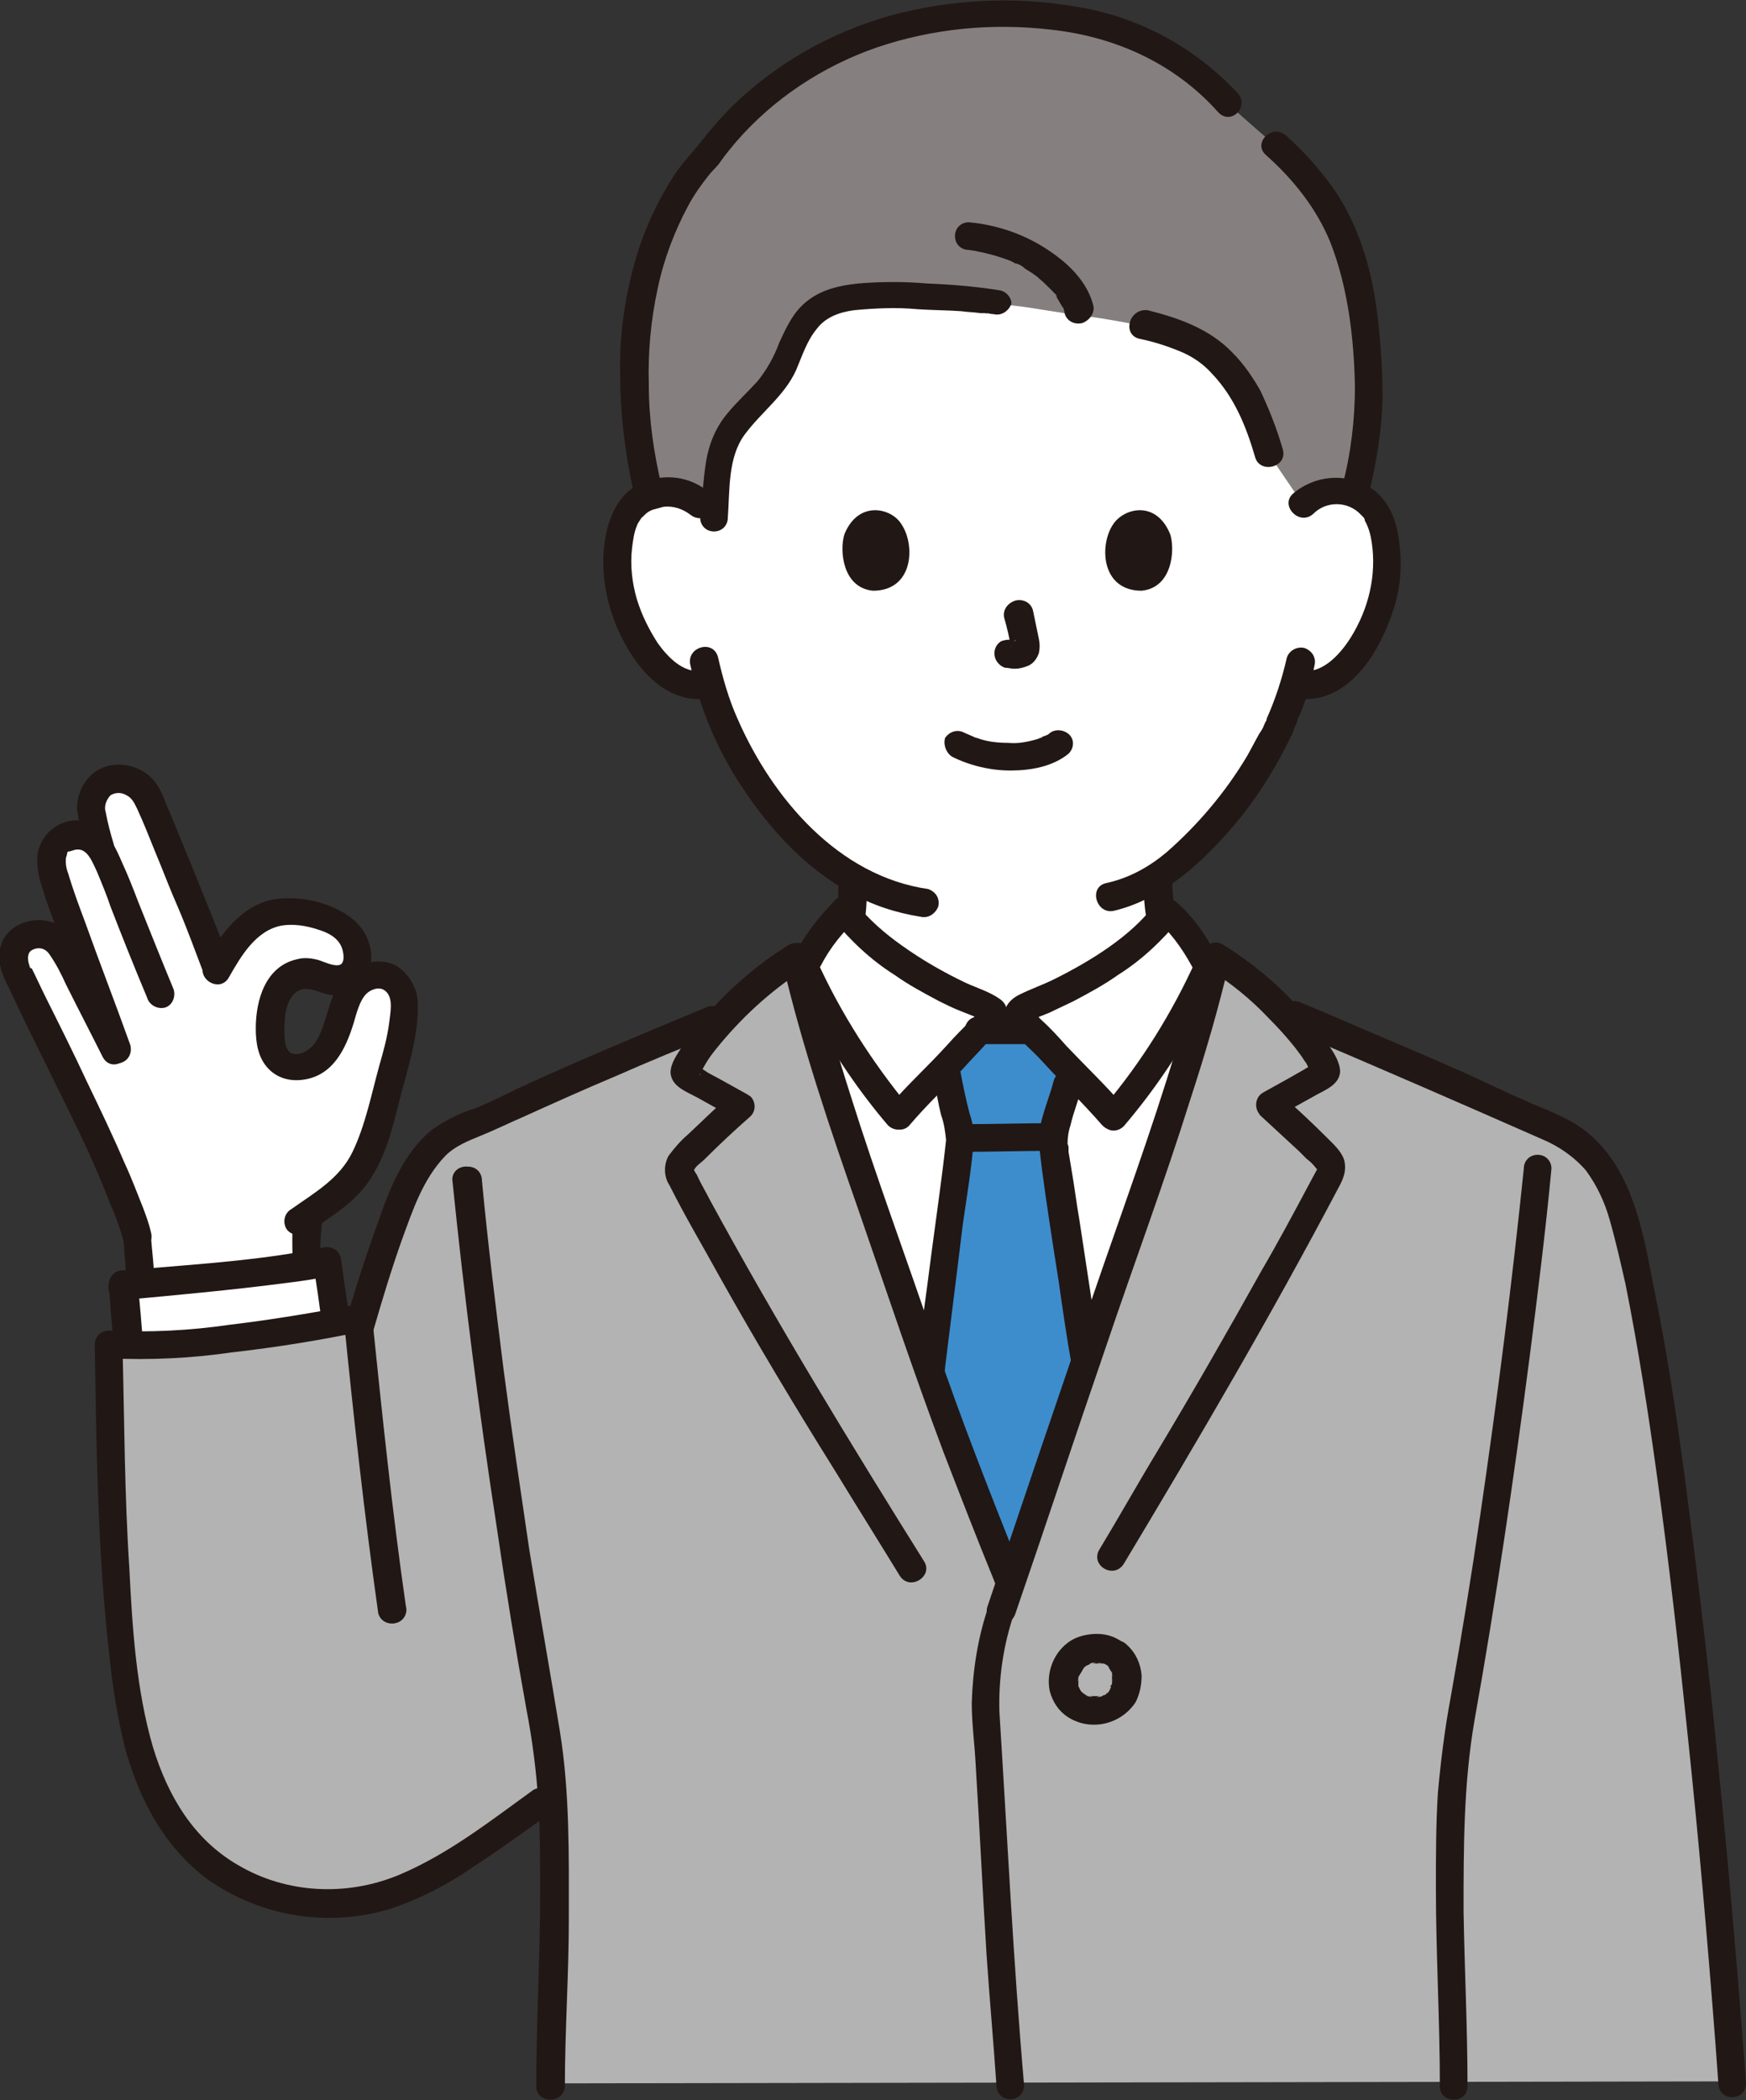 <?xml version="1.0" encoding="utf-8"?>
<!-- Generator: Adobe Illustrator 27.9.0, SVG Export Plug-In . SVG Version: 6.00 Build 0)  -->
<svg version="1.1" id="レイヤー_1" xmlns="http://www.w3.org/2000/svg" xmlns:xlink="http://www.w3.org/1999/xlink" x="0px"
	 y="0px" viewBox="0 0 176.8 212.6" style="enable-background:new 0 0 176.8 212.6;" xml:space="preserve">
<rect x="0" y="0" width="176.8" height="212.6" fill="#333333" stroke="none"/>
<style type="text/css">
	.st0{fill:#FFFFFF;}
	.st1{fill:#85807F;}
	.st2{fill:#211715;}
	.st3{fill:#B3B3B3;}
	.st4{fill:#3D8DCC;}
</style>
<g>
	<path class="st0" d="M128.5,103.5c-0.6-0.2-8.9-5-10.4-8.8c-0.7-1.8-0.8-4-0.8-6.1c6.5-4.3,11.5-13,12.5-15.6
		c0.5-1.2,1-2.5,1.4-3.8l0.4,0.1c1.5,0.2,2.9-0.2,4-1.2c2.5-2.1,3.6-5,4.2-6.9c0.9-2.7,1-7-0.4-9.3c-0.5-0.8-1.5-2.1-4-2.2
		c-1.3-0.1-2.5,0.4-3.4,1.3c0.4-5-0.6-10-2.8-14.4c-3.5-6.7-10.9-13.2-26.8-13.2C67.1,23.4,71,51,71,51c-0.9-0.9-2.2-1.3-3.4-1.3
		c-2.5,0.1-3.5,1.4-4,2.2c-1.3,2.3-1.3,6.7-0.4,9.3c0.6,1.9,1.7,4.8,4.2,6.9c1.2,1,2.8,1.4,4.4,1.1c1.4,4.7,3.7,9.2,6.9,13
		c2.1,2.7,4.7,5,7.7,6.7c0,2.2-0.1,4.5-0.8,6.4c-1.5,3.8-8.5,7.9-9.1,8.2c0,0,4,25.3,26.8,25.3S128.5,103.5,128.5,103.5z"/>
	<path class="st1" d="M134.4,20.9c-1.4-2.3-3.2-4.4-5.2-6.1l-4.9-4.3c-6.3-7-14.7-9-23-9C93,1.3,84.9,4,78.2,9.1
		c-2.5,2-4.7,4.2-6.5,6.8C67.4,20,64.1,29.1,64.3,38c0,4.1,0.5,8.1,1.5,12.1c0.6-0.2,1.2-0.3,1.8-0.3c1.3-0.1,2.5,0.4,3.4,1.3l1.4,1
		c0.1-1.8,0.3-3.7,0.6-5.5c0.6-3.8,4.6-5.6,6.3-9.1c1-2,1.6-4.3,3.2-5.7c1.3-1.1,2.9-1.4,4.6-1.6c2.5-0.3,11,0.1,13.8,0.6
		c2.4,0.1,4.7,0.6,8.2,1.1c1.9,0.2,5.3,0.8,6.6,1.1c5.2,1.2,7.2,2.5,9.8,6c1,1.4,2.1,3.8,3,7l3.4,5c0.9-0.9,2.2-1.3,3.4-1.3
		c0.6,0,1.1,0.1,1.7,0.3c1.1-4.5,1.6-7.9,1.4-12C138.2,30.1,136.9,25,134.4,20.9z"/>
	<path class="st0" d="M11.7,106.3c-1.6-3.1-3-6.1-4.6-9.1c-0.5-0.9-0.9-1.8-1.8-2.3c-1.1-0.5-2.4-0.3-3.2,0.5
		c-0.7,0.9-0.6,1.8-0.3,2.9c0.4,1.1,5.2,10.6,7,14.6c2.1,4,5.1,11.5,5.2,12.6c0.1,1,0.2,2.4,0.3,4l0,0.6c3.6-0.3,11.8-1.1,17-1.9
		c0-0.1,0-0.1,0-0.1c-0.1-1.2-0.1-3.8,0.3-4.9l0.1-0.4c2.1-1.4,4.1-2.6,5.3-5c1.5-2.9,2.3-7.1,3.2-10.2c0.7-2.1,1-4.3,0.9-6.5
		c-0.1-0.7-0.5-1.4-1.1-1.9c-0.5-0.4-1.1-0.5-1.7-0.5c-1.8,0.2-2.6,1.2-3.2,2.9c-0.6,1.7-1,3.5-2.1,4.9c-1.1,1.4-3.4,2.1-4.7,0.9
		c-0.7-0.7-0.9-1.9-0.9-2.9c-0.1-1.4,0.2-2.9,0.8-4.2c0.7-1.2,2.3-2.1,3.6-1.6c0.7,0.3,1.5,0.5,2.3,0.6c1.3,0.1,2.3-1.3,2.1-2.6
		c-0.1-1.2-0.8-2.3-1.8-3c-1.7-1-3.6-1.5-5.5-1.4c-1.5,0.1-2.9,0.7-3.9,1.8c-1.2,1.2-2.1,2.5-2.9,4c-2.3-5.8-5.7-14.3-7.1-17.5
		c-0.6-1.3-2.4-2-3.8-1.6c-1.3,0.5-2.1,1.8-1.9,3.2c0.1,0.7,0.5,2.1,0.9,3.6c-0.7-1-1.8-1.6-3.2-1.1c-2.1,0.8-1.7,3.2-1.4,4.3
		c1.1,3.3,3.5,9.6,4.1,11.1l2.2,6.2L11.7,106.3z"/>
	<path class="st2" d="M12.5,125.4c0.1,1.3,0.2,2.6,0.3,4c0,0.8,0.6,1.4,1.4,1.4c0.8,0,1.4-0.6,1.4-1.4c0-1.3-0.2-2.7-0.3-4
		c0-0.4-0.2-0.7-0.4-1c-0.6-0.6-1.5-0.6-2,0C12.6,124.7,12.5,125,12.5,125.4L12.5,125.4z"/>
	<path class="st2" d="M30,122.7c-0.1,0.5-0.2,0.9-0.3,1.4c-0.1,0.4-0.1,0.9-0.1,1.4c0,0.8,0,1.7,0.1,2.5c0,0.4,0.2,0.7,0.4,1
		c0.6,0.6,1.5,0.6,2,0c0.3-0.3,0.4-0.6,0.4-1c-0.1-1.3-0.1-2.6,0.1-3.9l-0.1,0.4c0-0.3,0.1-0.6,0.2-0.9c0.2-0.8-0.2-1.5-1-1.8
		C31,121.5,30.3,122,30,122.7L30,122.7z"/>
	<path class="st2" d="M11.5,85.4c-0.3-1-0.6-2.1-0.8-3.2c-0.2-0.6,0.1-1.3,0.5-1.7c0.5-0.3,1.1-0.3,1.6,0c0.6,0.3,0.8,0.8,1.1,1.4
		c0.6,1.3,1.2,2.8,1.8,4.3c0.8,1.9,1.5,3.8,2.3,5.6c0.9,2.1,1.7,4.3,2.5,6.4c0.2,0.7,1,1.2,1.8,1c0.8-0.2,1.2-1,1-1.8
		c-1.7-4.4-3.5-8.8-5.3-13.2c-0.4-0.9-0.7-1.8-1.1-2.6c-0.3-0.8-0.6-1.6-1.1-2.3c-1.4-2-4.6-2.6-6.5-0.9c-1,0.9-1.5,2.2-1.5,3.5
		c0.2,1.4,0.5,2.8,1,4.2C9.3,88,12,87.2,11.5,85.4L11.5,85.4z"/>
	<path class="st2" d="M17.6,100.2c-1.2-2.9-2.4-5.9-3.6-8.9c-0.5-1.3-1-2.6-1.6-3.9c-0.7-1.6-1.4-3.3-3.2-4.1
		c-2.1-0.8-4.4,0.3-5.2,2.4c0,0.1-0.1,0.2-0.1,0.3c-0.4,1.7,0.2,3.3,0.7,4.9c1.1,3.2,2.4,6.3,3.6,9.5c0.8,2.1,1.5,4.1,2.2,6.2
		c0.2,0.7,1,1.2,1.8,1c0.8-0.2,1.2-1,1-1.8c-1.5-4.2-3.1-8.3-4.6-12.5c-0.6-1.6-1.2-3.2-1.7-4.9c-0.2-0.5-0.3-1.1-0.2-1.7
		c0,0.2,0.1-0.3,0.1-0.3c0-0.1,0-0.1,0.1-0.2C7.2,86.2,7.5,86,7.8,86c1.1-0.1,1.6,1.4,2,2.2c0.5,1.2,1,2.4,1.4,3.6
		c1.2,3.1,2.4,6.1,3.7,9.2c0.2,0.7,1,1.2,1.8,1C17.4,101.8,17.8,101,17.6,100.2L17.6,100.2z"/>
	<path class="st2" d="M12.9,105.6c-1.2-2.4-2.4-4.7-3.6-7.1c-1-1.9-1.9-4.6-4.2-5.2c-2.1-0.6-4.7,0.5-5.1,2.8
		c-0.3,1.4,0.3,2.7,0.9,3.9c2.6,5.6,5.5,11.1,8.1,16.7c0.8,1.8,1.6,3.7,2.3,5.5c0.5,1.1,0.9,2.3,1.2,3.4c0.2,0.8,1,1.2,1.8,1
		c0.7-0.2,1.2-1,1-1.8c-0.2-0.9-0.5-1.7-0.8-2.5c-0.6-1.5-1.2-3.1-1.9-4.6c-1.2-2.8-2.5-5.5-3.8-8.2c-1.3-2.8-2.7-5.6-4.1-8.4
		c-0.5-1-1-2.1-1.5-3.1C3.2,98.1,3.1,98,3,97.9c0.2,0.4,0,0.1,0-0.1c-0.2-0.5-0.3-1.3,0.2-1.6C3.9,95.8,4.6,96,5,96.6
		c0.7,1,1.2,2,1.7,3.1c1.2,2.4,2.5,4.9,3.7,7.3C11.3,108.7,13.7,107.2,12.9,105.6L12.9,105.6z"/>
	<path class="st2" d="M31,124.9c2.4-1.7,5-3.1,6.6-5.7c1.6-2.5,2.3-5.6,3-8.4c0.8-3,1.8-6.1,1.7-9.2c0-1.5-0.8-2.9-2.1-3.8
		c-1.3-0.7-2.9-0.6-4.2,0.2c-2.6,1.4-2.6,4.8-3.8,7.1c-0.5,0.9-1.4,1.7-2.4,1.6c-1-0.1-1-1.6-1-2.4c0-1.3,0.1-2.9,1.1-3.8
		c1.1-0.9,2.3,0,3.5,0.2c1.5,0.3,3.1-0.5,3.8-1.9c0.6-1.4,0.5-2.9-0.2-4.2c-0.8-1.5-2.3-2.4-3.9-3C31.4,91,29.7,90.8,28,91
		c-3.5,0.5-5.7,3.6-7.3,6.5c-0.9,1.6,1.6,3.1,2.5,1.4c1.2-2.1,2.7-4.7,5.3-5.2c1.2-0.2,2.5,0,3.7,0.4c1,0.3,2,0.8,2.4,1.8
		c0.2,0.5,0.4,1.7-0.3,1.8c-0.6,0.1-1.4-0.3-2-0.5c-0.7-0.2-1.5-0.3-2.2-0.1c-3.2,0.7-4.2,4.1-4.2,7c0,1.4,0.2,2.9,1.2,4
		c0.9,1,2.2,1.4,3.6,1.2c3-0.4,4.3-3.1,5.1-5.7c0.3-1,0.6-2.3,1.3-3c0.4-0.4,1.3-0.8,1.9-0.3c0.9,0.7,0.5,2.3,0.4,3.3
		c-0.2,1.5-0.6,2.9-1,4.3c-0.8,2.9-1.4,6-2.7,8.7c-1.3,2.7-3.8,4.1-6.2,5.8c-0.7,0.4-0.9,1.3-0.5,2C29.4,125,30.3,125.2,31,124.9
		L31,124.9z"/>
	<path class="st2" d="M115.8,89.1c0,2.4,0.2,5.1,1.5,7.2c1,1.5,2.2,2.7,3.6,3.8c1.4,1.1,2.8,2.2,4.4,3.1c0.8,0.5,1.6,1,2.4,1.5
		c0.7,0.4,1.5,0.1,2-0.5c0.4-0.7,0.2-1.5-0.5-2c-0.8-0.4-1.5-0.8-2.2-1.3c-1.3-0.8-2.5-1.7-3.7-2.6c-0.7-0.5-1.3-1.1-2-1.7
		c-0.5-0.5-0.9-1-1.3-1.5c-0.2-0.3-0.4-0.6-0.5-0.9c0.2,0.3-0.1-0.3-0.1-0.3c-0.1-0.3-0.2-0.6-0.3-0.9c-0.2-1.2-0.4-2.5-0.4-3.8
		C118.6,87.3,115.8,87.3,115.8,89.1L115.8,89.1z"/>
	<path class="st2" d="M77.2,104.7c0.8-0.4,1.6-0.9,2.4-1.4c1.4-0.9,2.8-2,4-3.1c1.3-1.1,2.3-2.4,3.1-3.9c1-2.2,1.1-4.8,1.1-7.2
		c0-1.8-2.8-1.8-2.9,0c0,1.1,0,2.3-0.2,3.4c-0.1,0.9-0.4,1.8-0.7,2.6c-0.7,1.2-1.7,2.3-2.8,3.3c-1.1,0.9-2.2,1.8-3.4,2.6
		c-0.7,0.5-1.4,0.9-2.1,1.3c-0.7,0.4-0.9,1.3-0.5,2C75.7,104.9,76.5,105.1,77.2,104.7L77.2,104.7z"/>
	<path class="st3" d="M45.1,189c-1.6,1-3.3,1.8-5.1,2.5c-5.7,2.1-12,1.4-17.1-1.8c-6.8-4.1-9.1-11.8-10.1-19.7
		c-1.5-11.3-1.5-23-1.7-34c6.8,0.5,18.4-1.3,25.6-2.8c1-3.5,2.2-7.2,3.9-11.5c0.8-2.2,2-4.2,3.6-5.9c1.5-1.7,3.9-2.1,6-3.1
		c6.6-3.2,15.3-6.8,22-9.6l1.4-0.6c2.1-2.2,4.4-4.2,7-5.8c3,12.7,8.2,26.4,12.4,38.7c3.2,9.4,5.6,15.6,9.4,24.9
		c2.8-8.3,5.6-16.6,8.4-24.9c4.2-12.3,9.4-26.1,12.4-38.7c2.4,1.6,4.7,3.4,6.7,5.5l1.3,0.5c6.8,2.8,15.4,6.4,22,9.6
		c2,1,5,1.9,6.7,3.3c1.8,1.4,3.3,3.5,4.4,7c3.7,12.2,8.2,48,11.1,88.1l-119.6,0.2c0-6.7,0.4-11.1,0.4-17c0-4.4,0.1-8.4-0.2-12.5
		l-1.2,0.8C52.2,184.3,48.7,186.9,45.1,189z"/>
	<path class="st0" d="M13.1,136.1c-0.2-1.9-0.5-5.4-0.5-6c1.6-0.1,15-1.2,20.6-2.4c0.2,1.2,0.6,4.2,0.9,5.8"/>
	<path class="st2" d="M37.8,134.7c0.9-3.1,1.8-6.1,2.9-9.2c1.1-3,2.1-6.1,4.4-8.5c1-1,2.3-1.5,3.5-2c1.5-0.6,2.9-1.3,4.3-1.9
		c3.1-1.4,6.2-2.8,9.3-4.1c3.4-1.5,6.8-2.9,10.3-4.3c0.7-0.2,1.2-1,1-1.8c-0.2-0.8-1-1.2-1.8-1c-6.5,2.7-13,5.4-19.3,8.3
		c-1.4,0.7-2.8,1.4-4.3,2c-1.6,0.5-3,1.2-4.4,2.2c-2.7,2.2-4.1,5.6-5.2,8.7c-1.3,3.6-2.5,7.2-3.5,10.8
		C34.5,135.7,37.3,136.4,37.8,134.7L37.8,134.7z"/>
	<path class="st0" d="M103.4,102.4c0,0-0.1,0.1-0.1,0.1h-2.8c-0.4-0.3-0.8-0.5-1.2-0.7c-6.3-2.5-11.5-6.4-13.8-9.5
		c-2.3,2.1-3,3.7-4.5,6.5c3,12.1,8,25.1,11.9,36.8c3.2,9.4,5.6,15.6,9.4,24.9c2.8-8.3,5.6-16.6,8.4-24.9c4-11.8,8.9-24.8,12-37
		c-1.4-2.7-2.1-4.3-4.4-6.3c-2.3,3.1-7.5,6.9-13.8,9.5C104.1,102,103.7,102.2,103.4,102.4z"/>
	<path class="st0" d="M112.8,113c3.9-4.5,7.1-9.6,9.5-15.1c-1.2-2.3-2-3.7-4-5.6c-2.3,3.1-7.5,6.9-13.8,9.5
		c-0.4,0.1-0.9,0.4-1.2,0.7c-0.2,0.3,0.1,0.5,0.3,0.7c0.2,0.3,1.3,1.2,3.1,3.2C108.7,108.7,111.1,111,112.8,113z"/>
	<path class="st0" d="M91,113c-3.9-4.5-7.1-9.6-9.5-15.1c1.2-2.3,2-3.7,4-5.6c2.3,3.1,7.5,6.9,13.8,9.5c0.4,0.1,0.9,0.4,1.2,0.7
		c0.2,0.3-0.1,0.5-0.3,0.7c-0.2,0.3-1.3,1.2-3.1,3.2C95.1,108.7,92.7,111,91,113z"/>
	<path class="st4" d="M103.6,104.3c-1.5,0-2.8,0-4.4,0c-0.5,0.5-1.2,1.2-2.1,2.2c-0.5,0.5-1,1-1.4,1.5c0.3,1.8,0.6,2.9,1,4.6
		c0.1,0.3,0.1,0.6,0.2,0.9c0.2,0.6,0.3,1.2,0.3,1.9c0,0.4-1.8,13.5-3.1,23.8c2.6,7.5,4.9,13.3,8.2,21.4l7.7-22.8
		c-1.6-10.6-3.3-21.6-3.2-22.2c0.1-1.1,0.3-2.3,0.7-3.3c0.4-1.4,0.7-2.5,1-3.7c-0.6-0.7-1.3-1.3-1.9-2c-0.9-1-1.6-1.7-2.1-2.2
		L103.6,104.3z"/>
	<path class="st2" d="M97.6,116.6c3,0,5.9-0.1,8.9-0.1c0.8,0,1.4-0.6,1.4-1.4c0-0.8-0.6-1.4-1.4-1.4c-3,0-5.9,0.1-8.9,0.1
		c-0.8,0-1.4,0.6-1.4,1.4C96.2,116,96.8,116.6,97.6,116.6z"/>
	<path class="st2" d="M94.5,109.1c0.3,1.3,0.5,2.6,0.8,3.8c0.3,0.8,0.4,1.6,0.5,2.5c-0.1,0.9-0.2,1.8-0.3,2.6
		c-0.5,4-1.1,8.1-1.6,12.1c-0.4,2.8-0.7,5.5-1,8.3c0,0.8,0.6,1.4,1.4,1.4c0.8,0,1.4-0.6,1.4-1.4c0.6-4.8,1.2-9.6,1.8-14.5
		c0.4-2.8,0.9-5.7,1.1-8.5c0-0.9-0.1-1.8-0.4-2.6c-0.4-1.5-0.7-3-1-4.6c-0.2-0.8-1-1.2-1.8-1C94.7,107.6,94.3,108.3,94.5,109.1
		L94.5,109.1z"/>
	<path class="st2" d="M104.4,102.9c-1.8,0-3.5,0-5.3,0c-0.8,0-1.4,0.6-1.4,1.4c0,0.8,0.6,1.4,1.4,1.4c1.8,0,3.5,0,5.3,0
		c0.8,0,1.4-0.6,1.4-1.4C105.8,103.5,105.2,102.9,104.4,102.9z"/>
	<path class="st2" d="M111.4,137.3c-0.7-4.6-1.4-9.2-2.1-13.8c-0.3-1.7-0.5-3.4-0.8-5.1c-0.1-0.6-0.2-1.2-0.3-1.8c0-0.1,0,0.3,0,0
		c0-0.1,0-0.2,0-0.3c0-0.2,0-0.3-0.1-0.5c0-0.7,0.1-1.3,0.3-1.9c0.3-1.3,0.8-2.5,1.1-3.7c0.4-1.8-2.3-2.5-2.8-0.8
		c-0.5,2-1.6,4.2-1.5,6.3c0.1,0.9,0.2,1.8,0.3,2.6c0.5,3.8,1.1,7.6,1.7,11.4c0.4,2.8,0.8,5.6,1.3,8.4c0.2,0.8,1,1.2,1.8,1
		C111.1,138.8,111.6,138.1,111.4,137.3L111.4,137.3z"/>
	<path class="st2" d="M100.1,162.6c-1.1,3.2-1.6,6.5-1.7,9.8c0,2.1,0.3,4.2,0.4,6.3c0.4,6.4,0.7,12.8,1.1,19.2
		c0.3,4.4,0.7,8.8,1,13.2c0,0.8,0.6,1.4,1.4,1.4c0.8,0,1.4-0.6,1.4-1.4c-1.1-12.6-1.7-25.2-2.5-37.8c-0.1-3.4,0.4-6.8,1.5-10
		C103.4,161.6,100.7,160.9,100.1,162.6L100.1,162.6z"/>
	<path class="st2" d="M121.7,96.5c-2,8.6-4.9,17.1-7.8,25.4c-3,8.5-5.9,17.1-8.8,25.6l-5.1,15.1c-0.6,1.7,2.2,2.5,2.8,0.8
		c3.1-9,6.1-18.1,9.2-27.1c2.8-8.3,5.9-16.6,8.5-24.9c1.5-4.6,2.9-9.3,4-14.1C124.9,95.5,122.1,94.7,121.7,96.5L121.7,96.5z"/>
	<path class="st2" d="M122.4,98.1c2.2,1.4,4.2,3,6,4.9c1,1,1.9,2,2.7,3c0.3,0.4,0.7,0.9,1,1.4c0.2,0.2,0.3,0.5,0.4,0.7
		c0.1,0.1,0.1,0.2,0.2,0.3c0,0.1,0.1,0.2,0.1,0.2c0.1,0.1,0.1,0.1,0-0.1l0.2-0.7c0.1-0.1,0.1-0.1-0.1,0l-0.4,0.2l-0.5,0.3l-1.4,0.8
		l-2.7,1.5c-0.7,0.4-0.9,1.3-0.5,2c0.1,0.1,0.1,0.2,0.2,0.3c1.3,1.2,2.6,2.4,3.9,3.6c0.3,0.3,0.5,0.5,0.8,0.8c0.4,0.3,0.7,0.6,1,1
		c0.1,0.1,0.1,0,0,0.2c-0.2,0.4-0.5,0.9-0.7,1.3c-1.6,3-3.2,6-4.9,8.9c-3.4,6.1-6.9,12.2-10.5,18.2c-2,3.3-3.9,6.7-5.9,10
		c-0.9,1.6,1.5,3,2.5,1.4c7.5-12.5,14.9-25.1,21.7-38c0.5-0.9,0.9-1.8,0.6-2.9c-0.3-0.9-1.1-1.6-1.8-2.3c-1.5-1.5-3-2.9-4.6-4.3
		l-0.3,2.2l3.6-2c1-0.6,2.6-1.1,2.7-2.5c0-0.9-0.6-1.9-1.1-2.6c-0.5-0.8-1.1-1.6-1.8-2.4c-2.5-3.1-5.6-5.8-9-7.9
		C122.2,94.7,120.8,97.2,122.4,98.1L122.4,98.1z"/>
	<path class="st2" d="M79.2,97.3c2,8.6,4.9,17.1,7.8,25.4c2.8,8.1,5.5,16.2,8.5,24.2c1.7,4.4,3.4,8.8,5.2,13.2c0.2,0.7,1,1.2,1.8,1
		c0.8-0.2,1.2-1,1-1.8c-3.1-7.8-6.2-15.6-8.9-23.6c-2.8-8.3-5.9-16.6-8.5-24.9c-1.5-4.7-2.9-9.5-4-14.4
		C81.5,94.7,78.8,95.5,79.2,97.3L79.2,97.3z"/>
	<path class="st2" d="M79.8,95.7c-3.4,2.1-6.4,4.8-9,7.9c-0.6,0.7-1.2,1.5-1.7,2.3c-0.5,0.8-1.2,1.7-1.2,2.7
		c0.1,1.4,1.6,1.9,2.7,2.5l3.6,2l-0.3-2.2c-1.5,1.3-2.9,2.7-4.3,4c-0.7,0.6-1.3,1.3-1.9,2.1c-0.5,0.9-0.5,2.1,0.1,3
		c1.6,3.2,3.4,6.2,5.1,9.3c3.7,6.6,7.6,13.1,11.6,19.5c2.2,3.6,4.4,7.1,6.6,10.7c1,1.6,3.4,0.1,2.5-1.4c-7.5-12-14.9-24.1-21.7-36.6
		c-0.4-0.8-0.9-1.6-1.3-2.5c-0.1-0.2-0.2-0.3-0.3-0.5c0-0.2-0.1,0.1,0-0.1c0.2-0.4,0.7-0.7,1-1c1.5-1.5,3.1-3,4.7-4.4
		c0.6-0.6,0.5-1.5,0-2c-0.1-0.1-0.2-0.1-0.3-0.2l-2.7-1.5l-1.3-0.7l-0.6-0.4c-0.1-0.1-0.6-0.4-0.4-0.2l0.2,0.7c0,0.2-0.1,0.2,0-0.1
		c0.1-0.1,0.1-0.2,0.2-0.3c0.1-0.2,0.3-0.5,0.4-0.7c0.3-0.5,0.6-0.9,1-1.4c2.5-3.1,5.4-5.8,8.8-8C82.8,97.2,81.4,94.7,79.8,95.7
		L79.8,95.7z"/>
	<path class="st2" d="M113.8,114c2.9-3.4,5.5-7.2,7.6-11.1c0.5-1,1-2,1.5-3c0.3-0.5,0.5-1.1,0.7-1.6c0.2-0.7-0.3-1.3-0.6-1.9
		c-1-1.9-2.2-3.6-3.8-5c-0.6-0.6-1.5-0.5-2.1,0c-0.1,0.1-0.1,0.2-0.2,0.2c-2.4,3.2-6.5,5.7-10.1,7.5c-1.2,0.6-2.4,1-3.6,1.6
		c-1.2,0.6-2,1.8-1.1,3.1c0.9,1.3,2.3,2.4,3.4,3.6c2,2.2,4.2,4.3,6.1,6.5C112.3,114.6,113.2,114.6,113.8,114c0.5-0.6,0.5-1.5,0-2
		c-1.8-2.1-3.9-4.1-5.8-6.1c-0.8-0.9-1.6-1.8-2.5-2.6c-0.2-0.2-0.5-0.5-0.7-0.7c-0.1-0.1-0.3-0.4,0,0c0,0-0.2-0.4-0.2-0.3v0.8l0-0.2
		l-0.4,0.6c-0.1,0.2,0.1-0.1,0.3-0.2c0.1-0.1,0.2-0.1,0.3-0.2c0.5-0.2,1-0.4,1.5-0.6c0.8-0.4,1.7-0.8,2.5-1.2c1.5-0.8,3-1.6,4.4-2.6
		c2.4-1.5,4.5-3.5,6.3-5.7l-2.2,0.3c1.6,1.5,2.8,3.3,3.8,5.3v-1.4c-2.4,5.3-5.5,10.3-9.3,14.8c-0.5,0.6-0.5,1.5,0,2
		C112.3,114.6,113.2,114.6,113.8,114z"/>
	<path class="st2" d="M92,112c-3.7-4.5-6.9-9.5-9.3-14.8v1.4c0.9-2,2.2-3.8,3.8-5.3l-2.2-0.3c1.8,2.2,3.9,4.2,6.3,5.7
		c1.4,1,2.9,1.8,4.4,2.6c0.8,0.4,1.6,0.8,2.4,1.1c0.5,0.2,1,0.4,1.5,0.6c0.2,0.1,0.3,0.1,0.5,0.2c0.1,0.1,0.4,0.4,0.3,0.2l-0.4-0.6
		l0,0.2v-0.8c0-0.1-0.2,0.2-0.2,0.3c0.3-0.4,0.1-0.1,0,0c-0.2,0.2-0.5,0.5-0.7,0.7c-0.9,0.9-1.7,1.7-2.5,2.6c-1.9,2.1-4,4-5.8,6.1
		c-0.5,0.6-0.5,1.5,0,2c0.6,0.6,1.5,0.6,2,0c1.7-2,3.6-3.8,5.4-5.7c0.8-0.9,1.7-1.8,2.5-2.7c0.4-0.4,0.9-0.8,1.2-1.3
		c0.8-1,1.2-2.3,0-3.1c-1-0.7-2.3-1.1-3.4-1.6c-2.3-1.1-4.4-2.3-6.5-3.8c-1.7-1.2-3.3-2.6-4.6-4.2c-0.4-0.7-1.3-0.9-2-0.5
		c-0.1,0.1-0.2,0.1-0.2,0.2c-1.5,1.5-2.8,3.2-3.8,5c-0.3,0.5-0.7,1.1-0.6,1.8c0.2,0.6,0.4,1.2,0.7,1.7c0.5,1,1,2.1,1.5,3.1
		c2.2,4,4.7,7.7,7.6,11.1c0.6,0.6,1.5,0.6,2,0C92.6,113.5,92.6,112.6,92,112z"/>
	<path class="st2" d="M148.6,211.2c0-5.9-0.3-11.8-0.4-17.7c0-6.5,0-12.9,1.1-19.3c2.2-12.3,4-24.6,5.6-36.9
		c0.8-6.3,1.6-12.6,2.2-19c0-0.8-0.6-1.4-1.4-1.4c-0.8,0-1.4,0.6-1.4,1.4c-1.2,11.7-2.7,23.4-4.4,35c-0.9,6.2-1.9,12.3-3,18.5
		c-0.6,3.2-1,6.4-1.3,9.7c-0.2,3.2-0.2,6.4-0.2,9.6c0,6.7,0.4,13.4,0.4,20.1C145.8,213,148.6,213,148.6,211.2L148.6,211.2z"/>
	<path class="st2" d="M45.8,119.4c1.2,11.8,2.7,23.5,4.5,35.2c0.9,6.2,1.9,12.3,3,18.4c0.6,3.1,1,6.2,1.2,9.3
		c0.2,3.1,0.2,6.2,0.2,9.3c0,6.5-0.4,13-0.4,19.6c0,1.8,2.8,1.8,2.9,0c0-5.7,0.4-11.3,0.4-17c0-6.3,0.1-12.7-0.9-18.9
		c-1-6.1-2.1-12.3-3.1-18.4c-0.9-6.1-1.8-12.1-2.6-18.2c-0.8-6.4-1.6-12.8-2.2-19.2c0-0.8-0.6-1.4-1.4-1.4
		C46.5,118,45.8,118.6,45.8,119.4L45.8,119.4z"/>
	<path class="st2" d="M130.7,104.3c8.5,3.6,17,7.3,25.4,11c1.7,0.7,3.3,1.8,4.5,3.2c1.1,1.5,1.9,3.2,2.4,5c0.6,2.1,1.1,4.3,1.6,6.5
		c1.3,6.5,2.3,13,3.2,19.5c1.2,8.7,2.2,17.5,3.1,26.2c1.1,10.4,2,20.7,2.8,31.1c0.1,1.4,0.2,2.7,0.3,4.1c0,0.8,0.6,1.4,1.4,1.4
		c0.8,0,1.4-0.6,1.4-1.4c-0.8-10.7-1.7-21.4-2.8-32.1c-0.9-9.3-2-18.5-3.2-27.7c-0.9-6.9-1.9-13.8-3.3-20.6
		c-1.1-5.7-2.2-12.5-7.2-16.2c-1.8-1.3-3.9-2-5.9-2.9c-2.1-0.9-4.1-1.9-6.1-2.8c-4.5-2-9.1-3.9-13.7-5.9l-3.1-1.3
		c-0.8-0.2-1.5,0.2-1.8,1C129.5,103.3,129.9,104.1,130.7,104.3L130.7,104.3z"/>
	<path class="st2" d="M112,168.5c0.2,0.1,0.3,0.3,0.4,0.5c-0.1-0.2-0.2-0.2-0.1-0.1c0,0,0.1,0.1,0.1,0.1c0,0.1,0.1,0.1,0.1,0.2
		c0.1,0.1,0.1,0.4,0-0.1c0,0.1,0.1,0.2,0.1,0.2c0,0.2,0.1,0.3,0.1,0.5l-0.1-0.4c0,0.3,0,0.6,0,0.9l0.1-0.4c0,0.2-0.1,0.3-0.1,0.5
		c0,0.1,0,0.1-0.1,0.2s-0.1,0.3,0,0.1c0.1-0.3,0,0,0,0.1s-0.1,0.1-0.1,0.2c0,0.1-0.1,0.1-0.1,0.2c-0.1,0.2,0.2-0.3,0.1-0.1
		c-0.1,0.1-0.3,0.4-0.4,0.4c0,0,0.3-0.2,0.1-0.1c0,0-0.1,0-0.1,0.1c-0.1,0.1-0.2,0.1-0.2,0.1c0,0-0.1,0-0.1,0.1
		c-0.2,0.1,0.3-0.1,0.1-0.1c-0.1,0-0.2,0.1-0.2,0.1c-0.2,0.1-0.4,0.1-0.6,0.1l0.4-0.1c-0.4,0-0.7,0-1.1,0l0.4,0.1
		c-0.3,0-0.6-0.1-0.8-0.2c0.4,0.1,0.2,0.1,0.1,0c-0.1,0-0.1-0.1-0.2-0.1c0,0-0.1-0.1-0.1-0.1c-0.2-0.1,0.3,0.3,0.1,0.1
		c-0.1-0.1-0.3-0.2-0.4-0.4c-0.2-0.2,0.2,0.3,0,0c0-0.1-0.1-0.1-0.1-0.2s-0.1-0.1-0.1-0.2c-0.1-0.2,0.1,0.4,0,0
		c0-0.1-0.1-0.3-0.1-0.4l0.1,0.4c0-0.3,0-0.5,0-0.8l-0.1,0.4c0-0.2,0.1-0.4,0.1-0.5c0-0.1,0.1-0.2,0.1-0.2c0.1-0.3-0.1,0.3,0,0
		c0.1-0.2,0.2-0.3,0.3-0.5c0-0.1,0.1-0.1,0.1-0.2c0,0,0-0.1,0.1-0.1c0,0-0.2,0.3-0.1,0.1c0.1-0.1,0.1-0.1,0.2-0.2
		c0.1-0.1,0.3-0.2,0.1-0.1s0,0,0.1,0c0.1-0.1,0.2-0.1,0.2-0.1c0,0,0.1-0.1,0.1-0.1c0,0-0.4,0.1-0.2,0.1c0.1,0,0.2-0.1,0.2-0.1
		c0.2-0.1,0.4-0.1,0.6-0.1l-0.4,0.1c0.3,0,0.6,0,0.9,0l-0.4-0.1c0.1,0,0.3,0,0.4,0.1c0.1,0,0.1,0,0.2,0c0.1,0,0.3,0.1,0,0
		c-0.2-0.1,0,0,0,0C111.8,168.4,111.8,168.4,112,168.5C111.9,168.5,112,168.6,112,168.5C112.3,168.7,111.8,168.4,112,168.5
		c0.3,0.2,0.6,0.4,1,0.4c0.8,0,1.4-0.6,1.4-1.4c0-0.4-0.2-0.7-0.4-1c-0.8-0.7-1.8-1.1-2.9-1.1c-0.9,0-1.9,0.2-2.7,0.7
		c-1.7,1.1-2.5,3.2-2.1,5.1c0.3,1.1,0.9,2,1.8,2.6c2.3,1.5,5.4,0.8,6.9-1.5c0,0,0,0,0,0c0.4-0.8,0.6-1.7,0.6-2.7
		c-0.1-1.2-0.6-2.3-1.5-3.1c-0.6-0.6-1.5-0.6-2,0C111.4,167.1,111.4,168,112,168.5L112,168.5L112,168.5z"/>
	<path class="st0" d="M13.4,130c-0.4,0-0.7,0.1-0.9,0.1c0.1,0.6,0.3,4,0.5,6c0,0,0,0,0,0.1c6.1,0.1,14.7-1.1,21.1-2.3
		c0-0.2-0.1-0.4-0.1-0.4c-0.3-1.6-0.7-4.6-0.9-5.8C28.2,128.7,16.9,129.7,13.4,130z"/>
	<path class="st2" d="M14.5,136.1c-0.2-2.1-0.3-4.2-0.6-6.3l-1.4,1.8c5.4-0.5,10.9-1,16.3-1.7c1.6-0.2,3.2-0.4,4.7-0.8l-1.8-1
		c0.4,1.9,0.6,3.9,0.9,5.8c0.2,0.8,1,1.2,1.8,1c0.7-0.2,1.2-1,1-1.8c-0.4-1.9-0.6-3.9-0.9-5.8c-0.2-0.8-1-1.2-1.8-1
		c-5.8,1.2-11.7,1.6-17.7,2.1c-0.9,0.1-1.7,0.2-2.6,0.2c-0.8,0-1.4,0.7-1.4,1.5c0,0.1,0,0.2,0,0.3c-0.1-0.4,0-0.2,0,0
		c0,0.2,0,0.4,0.1,0.6c0,0.5,0.1,1,0.1,1.6c0.1,1.1,0.2,2.3,0.3,3.4c0,0.8,0.6,1.4,1.4,1.4C13.9,137.5,14.5,136.9,14.5,136.1
		L14.5,136.1z"/>
	<path class="st2" d="M41.1,162.6c-1.4-9.7-2.4-19.4-3.4-29.1c0-0.8-0.7-1.4-1.5-1.4c-0.1,0-0.2,0-0.3,0c-4.2,0.8-8.4,1.5-12.6,2
		c-4.1,0.6-8.2,0.8-12.3,0.6c-0.8,0-1.4,0.6-1.4,1.4c0.1,7,0.2,14.1,0.6,21.1c0.2,3.5,0.5,7.1,0.9,10.6c0.3,3,0.8,6,1.5,8.9
		c1.4,5.3,4,10.3,8.5,13.6c5.3,3.7,12,4.8,18.2,3c3.1-1,6-2.5,8.6-4.3c2.6-1.7,5.1-3.5,7.6-5.3c0.7-0.4,0.9-1.3,0.5-2
		c-0.4-0.7-1.3-0.9-2-0.5c-4.3,3.1-8.6,6.5-13.6,8.6c-5.3,2.2-11.4,1.9-16.3-1c-4.5-2.6-7.1-7-8.6-11.9c-1.7-5.8-2.1-12.1-2.4-18.1
		c-0.5-7.6-0.5-15.1-0.7-22.7l-1.4,1.4c4.2,0.2,8.4,0,12.5-0.6c4.4-0.5,8.8-1.2,13.1-2.1l-1.8-1.4c1,10,2.1,20,3.5,29.9
		c0.2,0.8,1,1.2,1.8,1C40.9,164.1,41.3,163.3,41.1,162.6z"/>
	<path class="st2" d="M96.4,76.6c1.8,0.9,3.9,1.4,5.9,1.4c2.1,0,4.3-0.4,5.9-1.7c0.6-0.6,0.6-1.5,0-2c-0.6-0.5-1.5-0.5-2,0
		c0.4-0.3,0.1-0.1,0,0c-0.1,0.1-0.2,0.1-0.4,0.2c-0.1,0-0.5,0.2-0.2,0.1c-0.2,0.1-0.3,0.1-0.5,0.2c-1,0.3-2,0.5-3,0.4
		c-1,0-2-0.1-2.9-0.4c-0.2-0.1-0.4-0.1-0.6-0.2c-0.1,0-0.1-0.1-0.2-0.1c0.4,0.1,0.1,0.1,0,0c-0.2-0.1-0.5-0.2-0.7-0.3
		c-0.7-0.4-1.5-0.2-2,0.5C95.5,75.4,95.8,76.2,96.4,76.6L96.4,76.6z"/>
	<path class="st2" d="M101.7,62.6c0.3,1,0.5,2,0.7,3l-0.1-0.4c0,0.1,0,0.3,0,0.4l0.1-0.4c0,0.1,0,0.1,0,0.2l0.1-0.3
		c0,0,0,0.1-0.1,0.1l0.2-0.3c0,0-0.1,0.1-0.1,0.1l0.3-0.2c-0.1,0-0.2,0.1-0.2,0.1l0.3-0.1c-0.1,0.1-0.3,0.1-0.4,0.1l0.4-0.1
		c-0.1,0-0.3,0-0.4,0l0.4,0.1c-0.1,0-0.3-0.1-0.4-0.1c-0.4-0.1-0.8,0-1.1,0.1c-0.7,0.4-0.9,1.3-0.5,2c0,0,0,0,0,0
		c0.2,0.3,0.5,0.6,0.9,0.7c0.3,0,0.6,0.1,0.9,0.1c0.5,0,0.9-0.1,1.4-0.3c0.5-0.2,0.9-0.7,1.1-1.3c0.1-0.5,0.1-0.9,0-1.4
		c-0.2-1-0.4-1.9-0.6-2.9c-0.2-0.8-1-1.2-1.8-1C101.9,61.1,101.5,61.9,101.7,62.6L101.7,62.6z"/>
	<path class="st2" d="M85.5,54.1c-0.5,1.6-0.2,5.4,2.9,5.7c4.1,0,4.3-4.6,2.9-6.7C90.3,51.4,86.9,50.6,85.5,54.1z"/>
	<path class="st2" d="M118.5,54.1c0.5,1.6,0.2,5.4-2.9,5.7c-4.1,0-4.3-4.6-2.9-6.7C113.8,51.4,117.1,50.6,118.5,54.1z"/>
	<path class="st2" d="M72,50c-2-1.8-4.8-2.2-7.2-1c-1.8,0.8-2.8,2.6-3.3,4.5c-1.1,4.4,0.1,9.3,2.6,13c1.8,2.7,4.4,4.7,7.8,4.2
		c0.8-0.2,1.2-1,1-1.8c-0.2-0.7-1-1.2-1.8-1c-1.9,0.3-3.5-1.4-4.5-2.8c-0.9-1.4-1.6-2.8-2.1-4.4c-0.5-1.7-0.7-3.5-0.5-5.2
		c0.1-0.8,0.2-1.6,0.5-2.3c0.1-0.3,0.3-0.5,0.4-0.7c0.1-0.1,0.2-0.3,0.1-0.1c0.1-0.1,0.2-0.2,0.3-0.3c0.2-0.2,0.5-0.4,0.8-0.5
		c0.4-0.1,0.7-0.2,1.1-0.3c1-0.1,1.9,0.2,2.7,0.8C71.4,53.3,73.4,51.2,72,50L72,50z"/>
	<path class="st2" d="M133,52c1.3-1.3,3.5-1.3,4.8,0.1c0,0,0.1,0.1,0.1,0.1c0.2,0.2-0.1-0.1,0.1,0.1c0.1,0.1,0.2,0.2,0.2,0.4
		c0.4,0.7,0.6,1.5,0.7,2.2c0.5,3.3-0.3,6.7-2.1,9.6c-1,1.6-2.8,3.7-4.9,3.4c-0.8-0.2-1.5,0.3-1.8,1c-0.2,0.8,0.2,1.5,1,1.8
		c5.5,0.8,8.7-4.8,10.1-9.3c0.7-2.3,0.8-4.7,0.4-7.1c-0.3-1.9-1.1-3.8-2.8-4.9c-2.5-1.6-5.7-1.3-7.9,0.6
		C129.6,51.2,131.6,53.3,133,52L133,52z"/>
	<path class="st2" d="M130.3,66.6c-0.5,2.2-1.2,4.3-2.1,6.3c0.1-0.2,0.1-0.1,0,0.1c-0.1,0.1-0.1,0.2-0.2,0.4
		c-0.1,0.3-0.3,0.6-0.5,0.9c-0.4,0.7-0.8,1.5-1.2,2.2c-2.2,3.7-5,7-8.2,9.8c-1.8,1.5-3.8,2.6-6.1,3.1c-1.8,0.4-1,3.2,0.8,2.8
		c4.6-1.1,8.4-4.4,11.5-7.9c2.6-2.9,4.7-6.2,6.4-9.7c0.1-0.2,0.2-0.4,0.3-0.7c0-0.1,0.2-0.5,0.1-0.3c-0.1,0.3,0.1-0.2,0.1-0.2
		c0.1-0.2,0.2-0.4,0.2-0.6c0.1-0.3,0.3-0.6,0.4-0.9c0.6-1.5,1-3,1.3-4.5c0.2-0.8-0.2-1.5-1-1.8C131.3,65.4,130.5,65.9,130.3,66.6
		L130.3,66.6z"/>
	<path class="st2" d="M69.9,67.3c1,4.5,2.8,8.8,5.4,12.6c2.7,4.1,6.3,8,10.7,10.4c2.2,1.3,4.7,2.1,7.2,2.5c0.8,0.2,1.5-0.3,1.8-1
		c0.2-0.8-0.2-1.5-1-1.8c-9.1-1.3-15.8-9.2-19.3-17.2c-0.9-2-1.5-4.1-2-6.3C72.2,64.7,69.5,65.5,69.9,67.3z"/>
	<path class="st2" d="M125.3,9.4c-4.3-4.6-10-7.7-16.2-8.7c-6.3-1.1-12.8-0.8-19,0.9c-6,1.7-11.5,4.8-16,9.2
		c-1.2,1.2-2.3,2.5-3.4,3.9c-0.8,1-1.7,1.9-2.4,3c-1.7,2.6-3,5.4-3.9,8.4c-1.1,3.8-1.7,7.8-1.6,11.7c0,4.1,0.5,8.2,1.4,12.2
		c0.5,1.8,3.2,1,2.8-0.8c-0.8-3.3-1.3-6.8-1.3-10.2c-0.1-3.3,0.2-6.6,0.9-9.8c0.6-2.9,1.7-5.8,3.1-8.4c0.6-1.1,1.3-2.1,2.1-3.1
		c0.4-0.5,0.9-0.9,1.2-1.4c0.5-0.7,1-1.3,1.5-1.9c3.8-4.4,8.8-7.7,14.3-9.6c5.6-1.9,11.6-2.5,17.6-1.8c6.5,0.7,12.5,3.4,16.9,8.3
		C124.6,12.8,126.6,10.8,125.3,9.4L125.3,9.4z"/>
	<path class="st2" d="M138.6,50c0.8-3.2,1.3-6.4,1.4-9.6c0-3-0.2-6.1-0.6-9.1c-0.6-4.4-1.9-8.7-4.5-12.4c-1.4-1.9-2.9-3.6-4.7-5.2
		c-1.4-1.2-3.4,0.8-2,2c2.8,2.5,5.1,5.4,6.5,8.8c1.8,4.6,2.4,9.7,2.5,14.6c0,3.4-0.4,6.8-1.3,10.2C135.4,51,138.1,51.8,138.6,50
		L138.6,50z"/>
	<path class="st2" d="M101.3,29.4c-2.5-0.4-4.9-0.6-7.4-0.7c-2.3-0.2-4.7-0.2-7,0c-1.9,0.2-3.7,0.6-5.2,1.8
		c-1.4,1.1-2.1,2.7-2.8,4.2c-0.5,1.4-1.3,2.8-2.2,3.9c-1,1.1-2.1,2.1-3,3.2c-1.2,1.4-1.9,3.1-2.2,4.9c-0.3,1.9-0.4,3.8-0.6,5.7
		c0,0.8,0.6,1.4,1.4,1.4c0.8,0,1.4-0.6,1.4-1.4c0.2-2.8,0-6.1,1.7-8.4c1.7-2.3,4-3.9,5.2-6.5c0.6-1.4,1.1-3,2.1-4.2
		c0.9-1.2,2.3-1.7,3.8-1.9c2.1-0.2,4.3-0.3,6.4-0.1c1.5,0.1,2.9,0.1,4.4,0.2c0.7,0.1,1.3,0.1,2,0.2c0.1,0,0.2,0,0.4,0
		c0.1,0,0.5,0.1,0.2,0c0.2,0,0.4,0.1,0.7,0.1c0.8,0.2,1.5-0.3,1.8-1C102.5,30.4,102.1,29.6,101.3,29.4L101.3,29.4z"/>
	<path class="st2" d="M115.4,34.3c1.5,0.3,3,0.8,4.4,1.4c1.1,0.5,2.1,1.2,2.9,2.1c2.3,2.4,3.5,5.4,4.4,8.5c0.5,1.7,3.3,1,2.8-0.8
		c-0.6-2.1-1.4-4.1-2.3-6c-0.8-1.4-1.7-2.7-2.8-3.8c-2.3-2.4-5.4-3.5-8.6-4.3C114.3,31.2,113.6,33.9,115.4,34.3z"/>
	<path class="st2" d="M110.7,30.9c-0.5-2-2-3.7-3.6-4.9c-2.6-2-5.7-3.2-9-3.5c-0.8,0-1.4,0.6-1.4,1.4c0,0.8,0.6,1.4,1.4,1.4
		c1.4,0.2,2.9,0.6,4.2,1.1c-0.2-0.1,0.2,0.1,0.2,0.1c0.2,0.1,0.3,0.2,0.5,0.2c0.3,0.1,0.6,0.3,0.8,0.5c0.3,0.2,0.5,0.3,0.8,0.5
		c0.1,0.1,0.3,0.2,0.4,0.3c0,0,0.4,0.3,0.1,0.1c0.4,0.3,0.8,0.7,1.2,1.1c0.2,0.2,0.3,0.3,0.5,0.5c0.1,0.1,0.2,0.2,0.2,0.3
		c0.1,0.1,0,0.1-0.1-0.1c0,0.1,0.1,0.1,0.1,0.2c0.2,0.3,0.4,0.7,0.6,1c0,0.1,0.1,0.2,0.1,0.2c-0.2-0.3-0.1-0.2,0-0.1
		c0,0.2,0.1,0.3,0.1,0.5c0.2,0.8,1,1.2,1.8,1C110.4,32.4,110.9,31.6,110.7,30.9L110.7,30.9L110.7,30.9z"/>
</g>
</svg>
